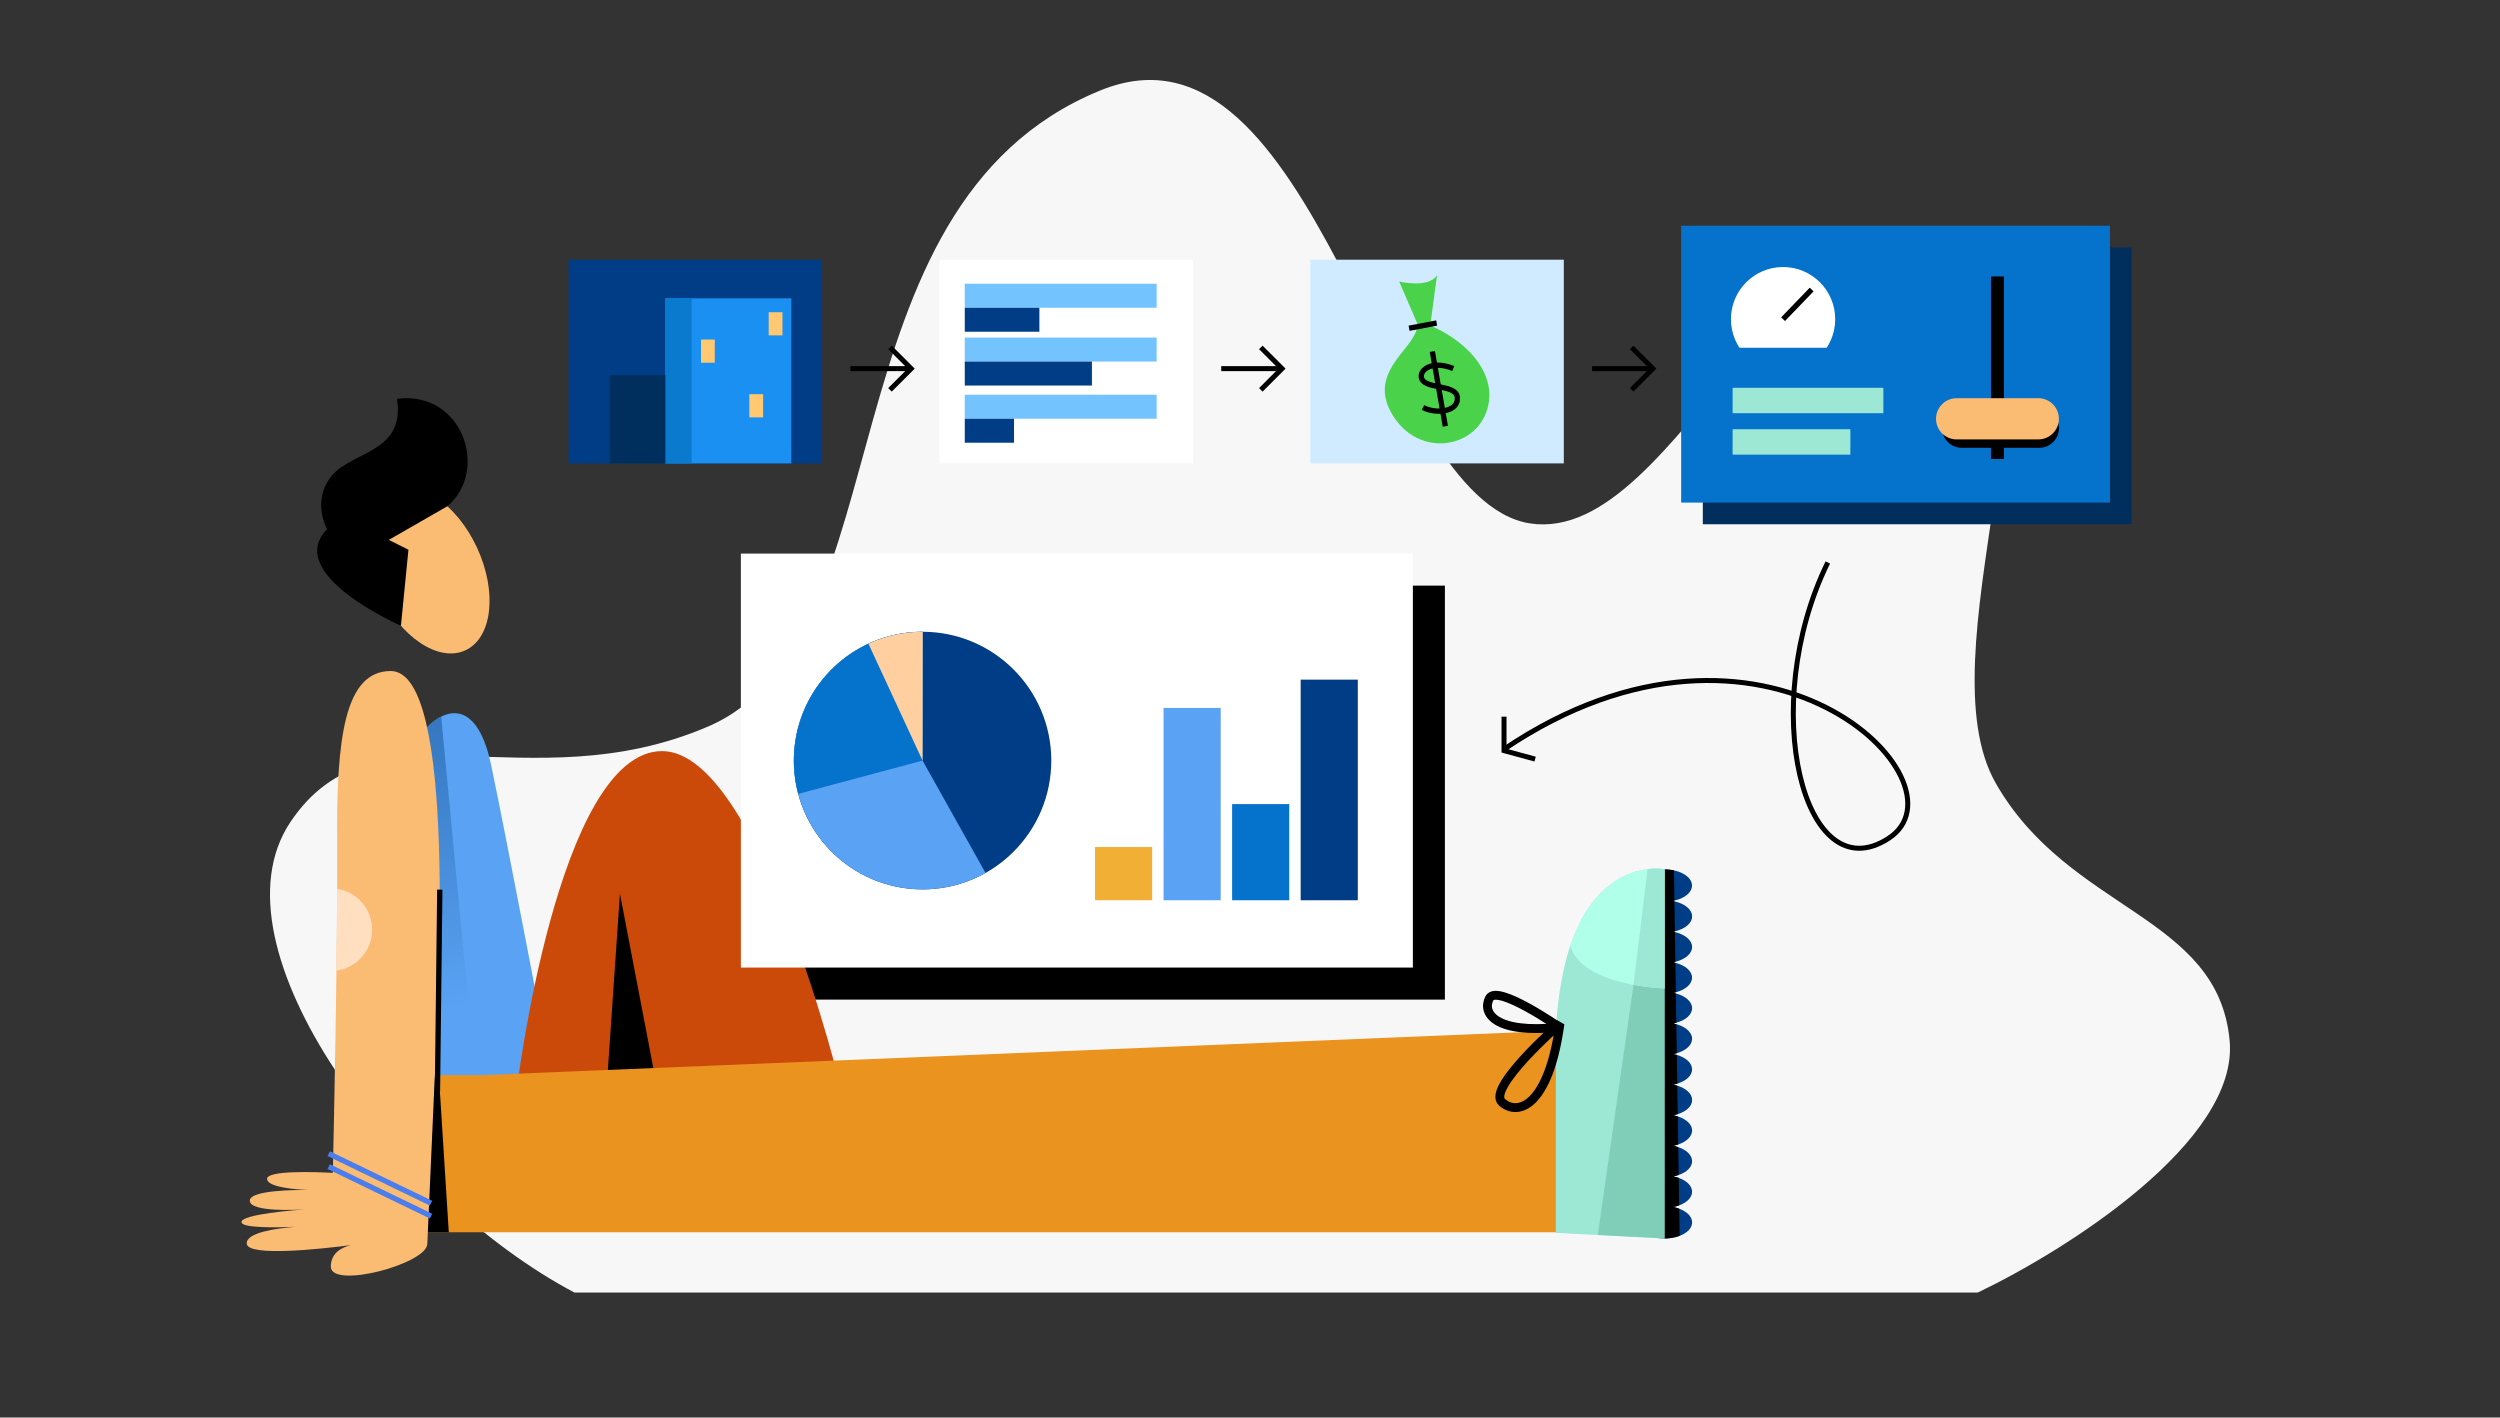 <svg width="1000" height="567" viewBox="0 0 1000 567" fill="none" xmlns="http://www.w3.org/2000/svg">
<rect x="0" y="0" width="1000" height="567" fill="#333333" stroke="none"/>
<path d="M229.751 517H791.141C826.267 500.207 895.586 456.544 891.855 416.24C887.193 365.86 827.713 364.671 798.338 313.357C768.963 262.044 828.71 138.254 786.268 108.748C717.209 60.735 672.596 218.689 611.98 209.36C551.365 200.03 526.527 0.88 440.107 36.191C326.743 82.512 363.343 256.28 283.199 290.623C210.787 321.653 149.819 278.456 116.153 328.836C82.488 379.216 159.5 479.992 229.751 517Z" fill="#F7F7F8"/>
<path d="M577.957 234.25H309.158V399.84H577.957V234.25Z" fill="black"/>
<path d="M220.898 431.433L156.241 433.407L166.491 296.522C166.731 296.136 166.98 295.759 167.236 295.382C169.795 291.61 173.043 288.377 176.483 286.635C183.934 282.872 192.275 286.106 196.453 305.983C202.757 335.963 220.898 431.433 220.898 431.433Z" fill="#5AA3F4"/>
<path d="M190.222 431.545L168.183 433.022L167.237 295.382C169.795 291.61 173.043 288.376 176.484 286.635L190.222 431.545Z" fill="url(#paint0_linear_153_145)"/>
<path d="M264.832 300.446C223.032 300.446 206.567 436.665 206.567 436.665H336.723C336.723 436.665 303.777 300.446 264.832 300.446Z" fill="#CC4A09"/>
<path d="M261.953 430.422L247.974 357.461L242.977 430.422H261.953Z" fill="black"/>
<path d="M186.174 260.123C196.927 255.136 199.005 236.76 190.814 219.08C182.623 201.4 167.266 191.111 156.512 196.098C145.759 201.086 143.681 219.462 151.872 237.142C160.062 254.822 175.42 265.111 186.174 260.123Z" fill="#FABB73"/>
<path d="M193.566 430.02L628.138 412.069L625.106 492.902H154.894L149.689 430.02H193.566Z" fill="#EA931F"/>
<path d="M665.84 360.101C666.929 360.101 668.016 360.198 669.088 360.39L669.77 360.527C673.908 361.457 676.843 363.801 676.843 366.553C676.843 369.305 673.996 371.585 669.962 372.539C669.762 372.588 669.545 372.636 669.337 372.668C667.033 373.117 664.663 373.117 662.359 372.668C657.996 371.817 654.844 369.402 654.844 366.553C654.844 363.704 658.117 361.201 662.608 360.39C663.675 360.199 664.756 360.102 665.84 360.101V360.101Z" fill="#003D87"/>
<path d="M665.84 347.767C666.725 347.769 667.61 347.833 668.486 347.96C668.855 348.016 669.224 348.08 669.585 348.152C673.812 349.051 676.803 351.435 676.803 354.219C676.803 357.004 673.86 359.323 669.73 360.246C669.505 360.302 669.272 360.35 669.048 360.39C668.823 360.43 668.647 360.462 668.438 360.486C667.564 360.61 666.683 360.672 665.8 360.671C664.724 360.671 663.651 360.577 662.592 360.39C658.101 359.588 654.828 357.124 654.828 354.219C654.828 350.664 659.761 347.767 665.84 347.767Z" fill="#003D87"/>
<path d="M665.84 372.339C667.011 372.335 668.179 372.445 669.329 372.668V372.668C669.537 372.708 669.754 372.756 669.962 372.812C673.972 373.767 676.835 376.086 676.835 378.791C676.835 381.495 674.076 383.742 670.147 384.729C669.874 384.793 669.593 384.857 669.345 384.906C667.041 385.355 664.671 385.355 662.367 384.906C658.004 384.055 654.844 381.639 654.844 378.791C654.844 375.942 657.996 373.526 662.359 372.668C663.506 372.446 664.672 372.336 665.84 372.339V372.339Z" fill="#003D87"/>
<path d="M665.84 384.593C667.01 384.593 668.178 384.703 669.328 384.922C669.609 384.978 669.89 385.042 670.13 385.114C674.06 386.093 676.811 388.38 676.811 391.044C676.811 393.709 674.14 395.923 670.315 396.926C669.982 397.021 669.645 397.099 669.304 397.159V397.159C667 397.609 664.631 397.609 662.327 397.159C657.964 396.309 654.812 393.893 654.812 391.044C654.812 388.196 657.972 385.772 662.335 384.922C663.49 384.702 664.664 384.592 665.84 384.593V384.593Z" fill="#003D87"/>
<path d="M665.84 396.814C667.011 396.811 668.179 396.921 669.329 397.143C669.673 397.207 670.01 397.288 670.347 397.376C674.173 398.387 676.835 400.642 676.835 403.266C676.835 405.89 674.253 408.081 670.524 409.1C670.131 409.215 669.732 409.309 669.329 409.381V409.381C667.024 409.83 664.655 409.83 662.351 409.381C657.988 408.53 654.836 406.115 654.836 403.266C654.836 400.417 657.988 398.002 662.351 397.143C663.501 396.921 664.669 396.811 665.84 396.814V396.814Z" fill="#003D87"/>
<path d="M665.84 409.052C667.011 409.048 668.179 409.158 669.329 409.381C669.746 409.461 670.131 409.557 670.54 409.67C674.261 410.697 676.835 412.928 676.835 415.504C676.835 418.08 674.341 420.23 670.716 421.281C670.26 421.42 669.797 421.533 669.329 421.619V421.619C667.024 422.068 664.655 422.068 662.351 421.619V421.619C657.988 420.768 654.836 418.352 654.836 415.504C654.836 412.655 657.988 410.24 662.351 409.381C663.501 409.158 664.669 409.048 665.84 409.052V409.052Z" fill="#003D87"/>
<path d="M665.84 421.281C667.011 421.28 668.179 421.393 669.328 421.618V421.618C669.799 421.707 670.265 421.82 670.724 421.955C674.349 423.015 676.835 425.205 676.835 427.741C676.835 430.277 674.429 432.388 670.908 433.471C670.381 433.627 669.845 433.756 669.304 433.856V433.856C667 434.305 664.631 434.305 662.327 433.856V433.856C657.964 433.006 654.812 430.59 654.812 427.741C654.812 424.893 657.964 422.469 662.327 421.618C663.484 421.392 664.661 421.279 665.84 421.281V421.281Z" fill="#003D87"/>
<path d="M665.84 433.543C667.011 433.54 668.179 433.65 669.329 433.872V433.872C669.871 433.974 670.406 434.108 670.933 434.273C674.453 435.349 676.851 437.483 676.851 439.995C676.851 442.507 674.534 444.561 671.109 445.66C670.527 445.843 669.935 445.993 669.337 446.11C667.031 446.549 664.664 446.549 662.359 446.11C657.996 445.259 654.836 442.836 654.836 439.995C654.836 437.154 657.988 434.731 662.351 433.872C663.501 433.65 664.669 433.54 665.84 433.543Z" fill="#003D87"/>
<path d="M665.84 445.765C667.011 445.761 668.179 445.871 669.329 446.094C669.937 446.208 670.538 446.364 671.125 446.559C674.534 447.651 676.843 449.769 676.843 452.176C676.843 454.584 674.606 456.67 671.294 457.794C670.653 458.006 669.999 458.178 669.337 458.307V458.307C667.033 458.757 664.663 458.757 662.359 458.307V458.307C657.996 457.457 654.844 455.033 654.844 452.193C654.844 449.352 658.004 446.92 662.367 446.07C663.512 445.856 664.675 445.754 665.84 445.765V445.765Z" fill="#003D87"/>
<path d="M665.84 457.994C667.011 457.993 668.179 458.106 669.329 458.331V458.331C669.999 458.463 670.661 458.638 671.31 458.853C674.614 459.968 676.835 462.063 676.835 464.47C676.835 466.878 674.718 468.852 671.51 469.991C670.808 470.235 670.09 470.428 669.361 470.569C667.057 471.018 664.688 471.018 662.383 470.569V470.569C658.021 469.718 654.869 467.303 654.869 464.446C654.869 461.589 658.021 459.182 662.383 458.331C663.522 458.108 664.68 457.995 665.84 457.994V457.994Z" fill="#003D87"/>
<path d="M665.84 470.232C667.011 470.231 668.179 470.344 669.329 470.569V470.569C670.067 470.709 670.793 470.905 671.502 471.155C674.71 472.286 676.835 474.365 676.835 476.684C676.835 479.003 674.774 481.009 671.67 482.149C670.909 482.429 670.126 482.644 669.329 482.791V482.791C667.019 483.24 664.645 483.24 662.335 482.791V482.791C657.964 481.94 654.82 479.525 654.82 476.676C654.82 473.827 657.972 471.412 662.335 470.561C663.49 470.338 664.664 470.227 665.84 470.232V470.232Z" fill="#003D87"/>
<path d="M665.84 482.494C666.707 482.493 667.572 482.555 668.43 482.678C668.735 482.678 669.04 482.767 669.337 482.823C670.139 482.981 670.927 483.204 671.694 483.489C674.79 484.628 676.843 486.643 676.843 488.954C676.843 491.265 674.862 493.199 671.863 494.346C670.753 494.767 669.599 495.061 668.422 495.221C667.567 495.345 666.704 495.406 665.84 495.406C659.761 495.406 654.828 492.517 654.828 488.986C654.828 486.129 657.98 483.714 662.343 482.855C663.495 482.625 664.666 482.504 665.84 482.494Z" fill="#003D87"/>
<path d="M665.832 347.679V495.381L639.117 494.009L622.323 493.151V412.157C623.125 398.002 625.21 386.92 628.138 378.245C636.591 353.232 651.741 348.273 660.033 347.535C661.964 347.335 663.913 347.384 665.832 347.679Z" fill="#9CE8D5"/>
<path d="M665.84 347.767C666.725 347.769 667.61 347.833 668.486 347.96C668.855 348.016 669.224 348.08 669.585 348.152L669.77 360.246C669.545 360.302 669.312 360.35 669.088 360.39L669.77 360.526L669.962 372.564C669.762 372.612 669.545 372.66 669.336 372.692C669.545 372.732 669.762 372.78 669.97 372.836L670.155 384.753C669.882 384.817 669.601 384.881 669.353 384.93C669.633 384.986 669.914 385.05 670.155 385.122L670.339 396.935C670.006 397.029 669.669 397.107 669.329 397.167C669.673 397.231 670.01 397.312 670.347 397.4L670.523 409.124C670.131 409.239 669.732 409.333 669.329 409.405C669.746 409.485 670.13 409.581 670.539 409.694L670.716 421.305C670.26 421.444 669.797 421.557 669.329 421.643C669.799 421.731 670.265 421.844 670.724 421.98L670.908 433.495C670.381 433.651 669.845 433.78 669.304 433.88C669.847 433.982 670.382 434.116 670.908 434.281L671.085 445.668C670.503 445.851 669.911 446.001 669.312 446.118C669.921 446.232 670.521 446.388 671.109 446.583L671.277 457.818C670.637 458.031 669.983 458.202 669.32 458.331C669.991 458.463 670.653 458.638 671.301 458.853L671.47 469.991C670.768 470.235 670.05 470.428 669.32 470.569C670.059 470.709 670.785 470.905 671.494 471.155L671.662 482.149C670.901 482.429 670.118 482.644 669.32 482.791C670.123 482.949 670.911 483.172 671.678 483.457L671.847 494.314C670.737 494.735 669.582 495.029 668.406 495.189C667.551 495.312 666.688 495.374 665.824 495.373L665.84 347.767Z" fill="black"/>
<path d="M665.832 347.679V395.386C661.662 395.202 657.51 394.722 653.409 393.949C642.983 391.991 630.672 387.626 628.138 378.253C636.254 354.227 650.594 348.706 659.015 347.655L660.033 347.543C661.964 347.34 663.913 347.386 665.832 347.679V347.679Z" fill="#B0FFE8"/>
<path d="M653.409 393.941C657.511 394.714 661.662 395.194 665.832 395.378V495.381L639.117 494.009L653.409 393.941Z" fill="#80CEB8"/>
<path d="M665.832 347.679V395.386C661.662 395.202 657.511 394.722 653.409 393.949L659.023 347.655L660.041 347.543C661.97 347.341 663.915 347.387 665.832 347.679V347.679Z" fill="#9CE8D5"/>
<path d="M623.991 409.469C619.396 442.804 607.085 446.511 600.798 440.894C594.51 435.277 623.991 409.469 623.991 409.469Z" stroke="black" stroke-width="3.545" stroke-linejoin="bevel"/>
<path d="M623.791 410.906C597.814 413.674 592.722 405.088 595.777 399.294C598.833 393.5 623.791 410.906 623.791 410.906Z" stroke="black" stroke-width="3.545" stroke-linejoin="bevel"/>
<path d="M175.545 430.02L179.515 492.902H171.126L162.448 479.99L173.941 430.02H175.545Z" fill="black"/>
<path d="M173.58 437.989C171.688 480.223 170.926 497.484 170.926 497.484C170.926 505.549 132.333 515.78 132.333 506.648C132.333 501.087 136.809 498.912 140.353 498.046C129.19 499.498 99.107 502.861 98.698 497.484C98.369 493.038 110.294 491.353 118.186 490.719C109.853 491.064 96.765 491.225 96.604 488.873C96.372 485.664 118.724 483.986 122.373 483.722C119.036 483.946 100.157 484.973 99.917 480.359C99.708 475.97 118.579 475.946 123.616 476.01C119.606 475.857 107.03 475.119 106.822 471.596C106.613 468.073 126.07 468.78 133.143 469.117C133.384 458.123 133.793 438.093 134.162 416.154C134.29 408.546 134.411 400.706 134.515 392.946C134.515 391.341 134.515 389.809 134.571 388.26C134.715 376.72 134.828 365.478 134.868 355.519C134.868 348.714 134.868 342.519 134.868 337.231C134.491 295.406 137.795 268.419 156.289 268.411C182.699 268.419 175.465 395.755 173.58 437.989Z" fill="#FABB73"/>
<path d="M131.483 466.629L172.409 486.45" stroke="#4A7DED" stroke-width="2.127" stroke-miterlimit="10"/>
<path d="M131.483 461.461L172.409 481.282" stroke="#4A7DED" stroke-width="2.127" stroke-miterlimit="10"/>
<path d="M175.914 355.848L174.984 436.424" stroke="black" stroke-width="2.127" stroke-miterlimit="10"/>
<path d="M148.863 371.873C148.864 375.877 147.413 379.745 144.781 382.76C142.148 385.775 138.512 387.732 134.547 388.268C134.691 376.728 134.804 365.486 134.844 355.527C138.746 356.127 142.306 358.105 144.877 361.104C147.449 364.102 148.862 367.922 148.863 371.873Z" fill="#FFDFC0"/>
<path d="M565.149 221.435H296.351V387.024H565.149V221.435Z" fill="white"/>
<path d="M852.657 98.962H681.125V209.703H852.657V98.962Z" fill="#002F5E"/>
<path d="M843.996 90.296H672.464V201.037H843.996V90.296Z" fill="#0572CC"/>
<path d="M713.229 148.539C724.746 148.539 734.081 139.198 734.081 127.675C734.081 116.152 724.746 106.811 713.229 106.811C701.713 106.811 692.377 116.152 692.377 127.675C692.377 139.198 701.713 148.539 713.229 148.539Z" fill="white"/>
<path d="M733.416 139.102H693.043V153.113H733.416V139.102Z" fill="#0572CC"/>
<path d="M753.346 155.119H693.043V165.279H753.346V155.119Z" fill="#9CE8D5"/>
<path d="M740.145 171.698H693.043V181.858H740.145V171.698Z" fill="#9CE8D5"/>
<path d="M801.57 110.582H796.397V183.591H801.57V110.582Z" fill="black"/>
<path d="M815.725 163.449H784.68C780.352 163.449 776.844 166.957 776.844 171.285C776.844 175.613 780.352 179.121 784.68 179.121H815.725C820.053 179.121 823.561 175.613 823.561 171.285C823.561 166.957 820.053 163.449 815.725 163.449Z" fill="black"/>
<path d="M815.316 159.276H782.651C778.097 159.276 774.406 162.968 774.406 167.521C774.406 172.075 778.097 175.767 782.651 175.767H815.316C819.869 175.767 823.561 172.075 823.561 167.521C823.561 162.968 819.869 159.276 815.316 159.276Z" fill="#FABB73"/>
<path d="M713.229 127.675L724.666 115.806" stroke="black" stroke-width="2.127" stroke-miterlimit="10"/>
<path d="M543.118 271.854H520.269V360.101H543.118V271.854Z" fill="#003D87"/>
<path d="M515.697 321.639H492.848V360.101H515.697V321.639Z" fill="#0572CC"/>
<path d="M488.277 283.168H465.428V360.101H488.277V283.168Z" fill="#5AA3F4"/>
<path d="M460.865 338.804H438.016V360.101H460.865V338.804Z" fill="#F2AF36"/>
<path d="M369.02 355.76C397.46 355.76 420.516 332.691 420.516 304.233C420.516 275.776 397.46 252.707 369.02 252.707C340.579 252.707 317.523 275.776 317.523 304.233C317.523 332.691 340.579 355.76 369.02 355.76Z" fill="#003D87"/>
<path d="M369.02 304.233L394.21 349.172C387.345 353.023 379.688 355.248 371.829 355.676C363.969 356.104 356.117 354.723 348.874 351.641C341.631 348.558 335.19 343.856 330.047 337.894C324.904 331.932 321.195 324.87 319.206 317.25C317.216 309.631 316.998 301.656 318.57 293.939C320.141 286.222 323.459 278.968 328.27 272.734C333.08 266.501 339.255 261.454 346.319 257.98C353.383 254.507 361.149 252.7 369.02 252.699H369.092L369.02 304.233Z" fill="#5AA3F4"/>
<path d="M369.02 304.233L319.296 317.562C317.251 309.93 316.989 301.929 318.529 294.179C320.069 286.429 323.37 279.137 328.177 272.868C332.983 266.598 339.167 261.519 346.249 258.023C353.332 254.527 361.123 252.708 369.02 252.707H369.092L369.02 304.233Z" fill="#0572CC"/>
<path d="M369.02 304.233L347.366 257.481C354.152 254.336 361.541 252.707 369.02 252.707H369.092L369.02 304.233Z" fill="#FFCF9F"/>
<path d="M328.839 103.878H227.443V185.361H328.839V103.878Z" fill="#003D87"/>
<path d="M316.505 119.333H266.155V185.369H316.505V119.333Z" fill="#1990F2"/>
<path d="M276.645 119.333H266.155V185.369H276.645V119.333Z" fill="#097ACE"/>
<path d="M266.155 150.084H243.86V185.369H266.155V150.084Z" fill="#002F5E"/>
<path d="M285.908 135.816H280.399V145.085H285.908V135.816Z" fill="#FFC871"/>
<path d="M305.245 157.675H299.735V166.944H305.245V157.675Z" fill="#FFC871"/>
<path d="M312.984 124.887H307.474V134.155H312.984V124.887Z" fill="#FFC871"/>
<path d="M477.18 103.878H375.783V185.361H477.18V103.878Z" fill="white"/>
<path d="M462.656 113.499H385.905V123.097H462.656V113.499Z" fill="#73C3FF"/>
<path d="M415.755 123.097H385.905V132.695H415.755V123.097Z" fill="#003D87"/>
<path d="M462.656 135.022H385.905V144.619H462.656V135.022Z" fill="#73C3FF"/>
<path d="M436.775 144.619H385.905V154.217H436.775V144.619Z" fill="#003D87"/>
<path d="M462.656 157.892H385.905V167.49H462.656V157.892Z" fill="#73C3FF"/>
<path d="M405.602 167.49H385.905V177.087H405.602V167.49Z" fill="#003D87"/>
<path d="M158.799 159.516C185.121 156.154 195.78 188.317 178.954 202.496L155.519 215.954L163.379 219.886L160.371 250.283C160.371 250.283 113.158 229.716 130.85 211.66C130.85 211.66 124.434 200.426 132.638 190.379C140.843 180.332 162.16 181.207 158.799 159.516Z" fill="black"/>
<path d="M340.151 147.453H363.906" stroke="black" stroke-width="2"/>
<path d="M355.988 138.965L364.471 147.453L355.988 155.942" stroke="black" stroke-width="2"/>
<path d="M488.492 147.453H512.246" stroke="black" stroke-width="2"/>
<path d="M504.328 138.965L512.812 147.453L504.328 155.942" stroke="black" stroke-width="2"/>
<path d="M636.832 147.453H660.587" stroke="black" stroke-width="2"/>
<path d="M652.668 138.965L661.152 147.453L652.668 155.942" stroke="black" stroke-width="2"/>
<path d="M731.128 224.984C702.849 282.707 721.513 357.408 755.449 335.338C789.384 313.267 705.677 229.511 601.609 299.685" stroke="black" stroke-width="2"/>
<path d="M625.52 103.878H524.124V185.361H625.52V103.878Z" fill="#D0EBFF"/>
<path d="M595.445 161.439C595.179 162.898 594.757 164.324 594.186 165.692C588.163 180.136 566.116 182.544 556.42 164.962C549.13 151.689 559.556 143.351 564.52 136.073C566.124 133.665 567.167 131.451 566.83 129.18H569.597C586.327 135.527 597.787 148.391 595.445 161.439Z" fill="#4AD34A"/>
<path d="M559.668 112.609C559.668 112.609 571.562 115.482 574.818 110.041L572.011 130.857L566.822 129.196L559.668 112.609Z" fill="#4AD34A"/>
<path d="M563.63 131.298L574.665 129.196" stroke="black" stroke-width="2.127" stroke-miterlimit="10"/>
<path d="M581.298 147.42C573.422 144.154 568.137 147.516 568.522 150.782C569.148 156.078 582.549 153.286 582.958 159.056C583.367 164.825 574.313 165.692 569.172 162.996" stroke="black" stroke-width="2.127" stroke-miterlimit="10"/>
<path d="M572.941 140.591L578.13 170.499" stroke="black" stroke-width="2.127" stroke-miterlimit="10"/>
<path d="M601.609 286.669V300.251L614.052 303.646" stroke="black" stroke-width="2"/>
<defs>
<linearGradient id="paint0_linear_153_145" x1="162.184" y1="286.828" x2="180.94" y2="421.64" gradientUnits="userSpaceOnUse">
<stop stop-color="#3476BF"/>
<stop offset="0.87" stop-color="#5AA3F4"/>
</linearGradient>
</defs>
</svg>
